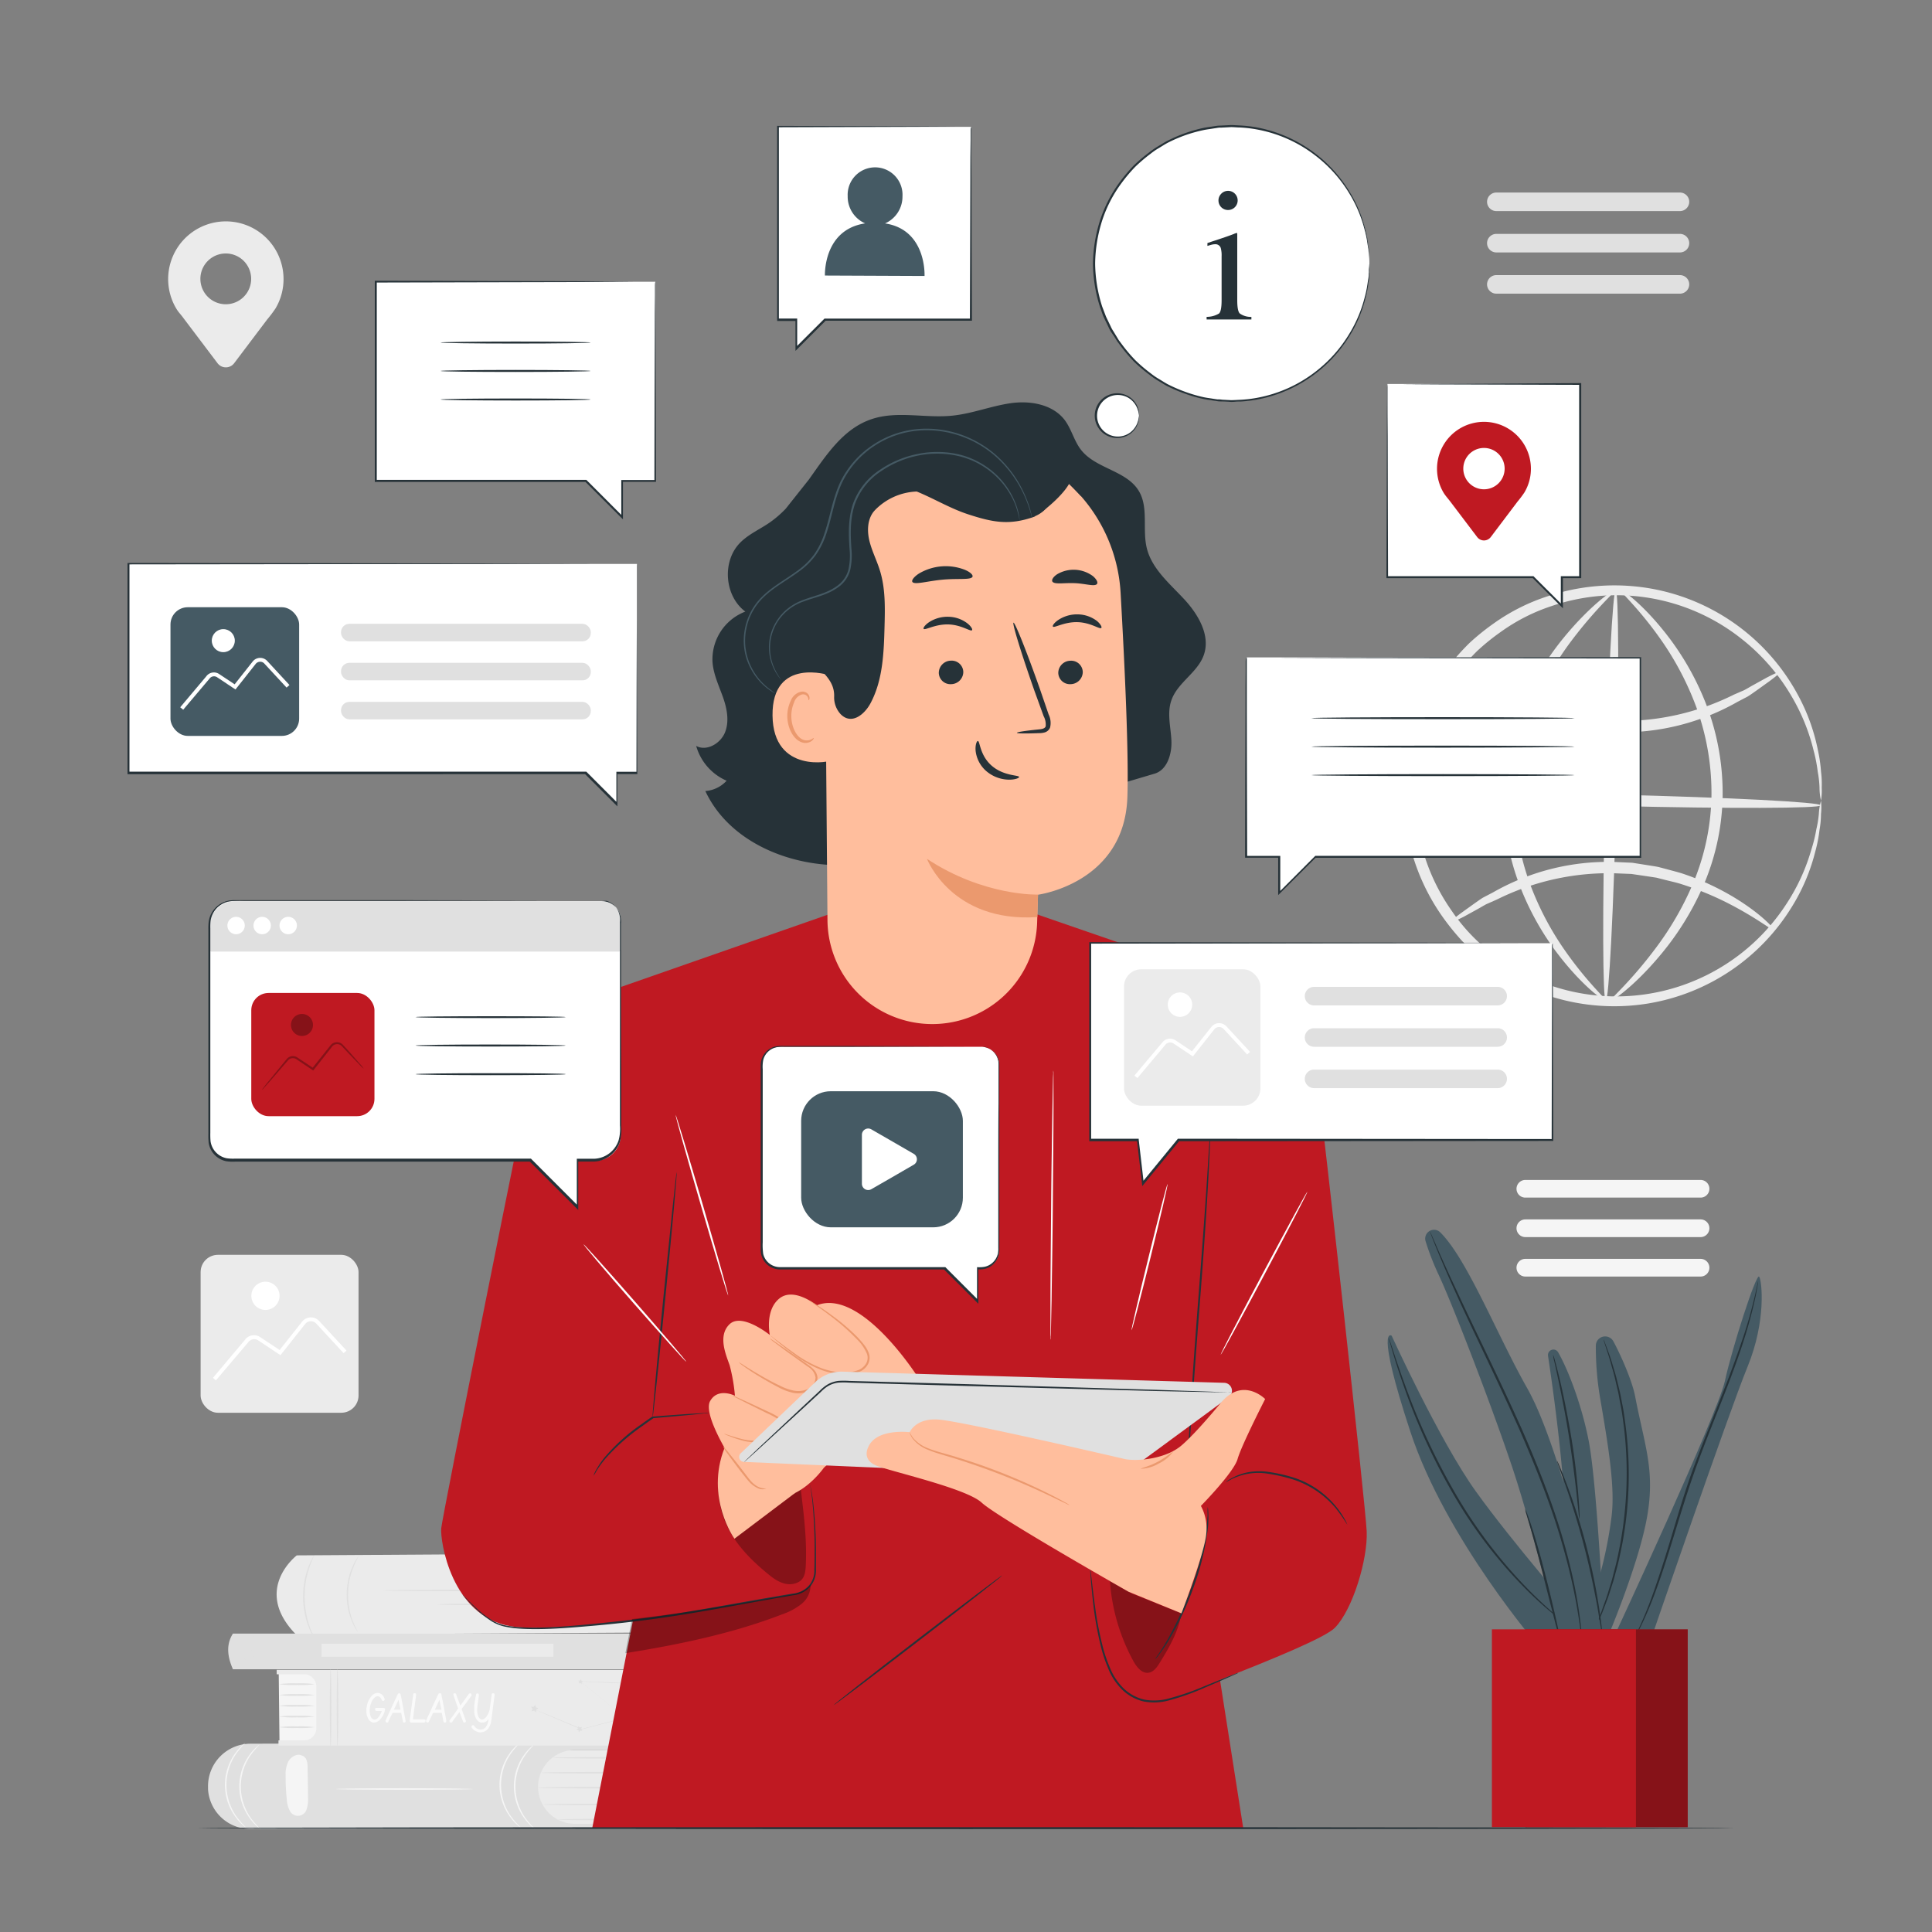 <svg xmlns="http://www.w3.org/2000/svg" viewBox="0 0 500 500"><rect x="0" y="0" width="500" height="500" fill="#808080" stroke="none"/><g id="freepik--background-complete--inject-10"><rect x="51.92" y="324.75" width="40.87" height="40.87" rx="4.47" style="fill:#ebebeb"></rect><path d="M55.87,357.24l-.76-.65,8.26-9.81a2.88,2.88,0,0,1,4-.71l5,3.31,5.8-7.33a2.94,2.94,0,0,1,2.18-1.11,2.89,2.89,0,0,1,2.25.94l7.07,7.64-.74.68-7.07-7.64a1.87,1.87,0,0,0-1.48-.62,1.93,1.93,0,0,0-1.42.73l-6.38,8.05-5.72-3.81a1.9,1.9,0,0,0-2.62.48Z" style="fill:#fff"></path><path d="M72.35,335.36a3.65,3.65,0,1,1-3.65-3.65A3.64,3.64,0,0,1,72.35,335.36Z" style="fill:#fff"></path><path d="M471.27,207.18a15,15,0,0,1-.38-3.38,27.3,27.3,0,0,0-.46-4.07,39.29,39.29,0,0,0-1.06-5.46,51.55,51.55,0,0,0-5.67-14,52.83,52.83,0,0,0-13.07-15,52,52,0,0,0-49.06-8.43,48.42,48.42,0,0,0-13.27,6.77,57.08,57.08,0,0,0-6,4.86,58.62,58.62,0,0,0-5.21,5.89,51.62,51.62,0,0,0-1.49,61.21,47.56,47.56,0,0,0,10.66,11.29,49,49,0,0,0,12.93,7.41,52.48,52.48,0,0,0,63.2-20.44A51.2,51.2,0,0,0,468.74,220a39,39,0,0,0,1.33-5.4,27.46,27.46,0,0,0,.65-4,15,15,0,0,1,.55-3.36,15.15,15.15,0,0,1,0,3.42,23.25,23.25,0,0,1-.38,4.12,36.64,36.64,0,0,1-1.09,5.57,50.05,50.05,0,0,1-6.06,14.32,54,54,0,0,1-37,25,54.43,54.43,0,0,1-28.58-2.91A51,51,0,0,1,384.56,249a59.41,59.41,0,0,1-6.09-5.4,61.77,61.77,0,0,1-5.22-6.45,54.24,54.24,0,0,1,1.58-64.6,61.68,61.68,0,0,1,5.52-6.19,61,61,0,0,1,6.34-5.1,51.13,51.13,0,0,1,14-7,54.48,54.48,0,0,1,28.69-1.52,53.9,53.9,0,0,1,35.72,26.75,50.32,50.32,0,0,1,5.36,14.6,38,38,0,0,1,.82,5.61,25,25,0,0,1,.18,4.15A14.79,14.79,0,0,1,471.27,207.18Z" style="fill:#ebebeb"></path><path d="M460.62,173.93c.12.16-.84,1-2.69,2.37l-3.43,2.46c-.68.47-1.39,1-2.18,1.49l-2.62,1.37a60.11,60.11,0,0,1-31.29,7.88l-4.74-.21-4.55-.71c-.74-.13-1.48-.23-2.21-.37l-2.12-.57c-1.39-.39-2.78-.71-4.09-1.14a68.46,68.46,0,0,1-13.28-6.11c-7.13-4.32-10.6-8.24-10.33-8.49s4.16,2.95,11.35,6.68a79.62,79.62,0,0,0,13.07,5.35c1.27.37,2.6.65,3.94,1l2,.5,2.12.32,4.34.64,4.52.18a64.76,64.76,0,0,0,30.3-6.8l2.65-1.15c.81-.42,1.54-.88,2.25-1.27l3.63-2C459.32,174.28,460.5,173.76,460.62,173.93Z" style="fill:#ebebeb"></path><path d="M375.46,238.65c-.11-.17.85-1,2.7-2.38l3.43-2.46c.68-.47,1.39-1,2.18-1.49l2.62-1.37a60.08,60.08,0,0,1,31.29-7.88l4.74.21L427,224c.75.13,1.49.23,2.21.38l2.13.56c1.39.39,2.77.72,4.09,1.14a68.13,68.13,0,0,1,13.28,6.12c7.13,4.31,10.6,8.23,10.33,8.48s-4.16-2.95-11.35-6.68a79.62,79.62,0,0,0-13.07-5.35c-1.27-.37-2.6-.65-3.95-1l-2-.51-2.11-.32-4.35-.64-4.51-.18a64.93,64.93,0,0,0-30.31,6.8L384.66,234c-.8.43-1.54.88-2.24,1.27l-3.64,2C376.76,238.29,375.58,238.81,375.46,238.65Z" style="fill:#ebebeb"></path><path d="M471.24,208.42c0,.81-23.86.88-53.25.17s-53.2-2-53.18-2.76,23.85-.88,53.25-.17S471.26,207.61,471.24,208.42Z" style="fill:#ebebeb"></path><path d="M415.57,259.06c-.81,0-.89-23.86-.17-53.23s2-53.19,2.75-53.17.89,23.85.17,53.24S416.38,259.08,415.57,259.06Z" style="fill:#ebebeb"></path><path d="M415.57,259c-.2.31-6.06-3.67-12.83-12.67A71.41,71.41,0,0,1,393.23,229a64,64,0,0,1-4.12-23.85,60.94,60.94,0,0,1,5.37-23.61,73.84,73.84,0,0,1,10.4-16.74c7.16-8.66,13.08-12.5,13.27-12.2s-5.06,4.69-11.64,13.47A79.82,79.82,0,0,0,397,182.65,61.48,61.48,0,0,0,392,205.24a64.88,64.88,0,0,0,3.73,22.87,76.41,76.41,0,0,0,8.67,17C410.59,254.19,415.87,258.66,415.57,259Z" style="fill:#ebebeb"></path><path d="M419.35,152.67c.2-.31,6.06,3.67,12.83,12.67a71.64,71.64,0,0,1,9.51,17.28,64.15,64.15,0,0,1,4.12,23.84,61.07,61.07,0,0,1-5.37,23.61A73.84,73.84,0,0,1,430,246.81c-7.17,8.67-13.08,12.51-13.28,12.2s5.07-4.69,11.65-13.47A79.56,79.56,0,0,0,438,229a61.08,61.08,0,0,0,4.92-22.59,64.88,64.88,0,0,0-3.72-22.87,76.83,76.83,0,0,0-8.67-17C424.33,157.47,419.05,153,419.35,152.67Z" style="fill:#ebebeb"></path><path d="M434.77,54.63H387.25a2.41,2.41,0,0,1-2.4-2.4h0a2.4,2.4,0,0,1,2.4-2.4h47.52a2.4,2.4,0,0,1,2.4,2.4h0A2.41,2.41,0,0,1,434.77,54.63Z" style="fill:#e0e0e0"></path><path d="M434.77,65.33H387.25a2.4,2.4,0,0,1-2.4-2.4h0a2.41,2.41,0,0,1,2.4-2.4h47.52a2.41,2.41,0,0,1,2.4,2.4h0A2.4,2.4,0,0,1,434.77,65.33Z" style="fill:#e0e0e0"></path><path d="M434.77,76H387.25a2.41,2.41,0,0,1-2.4-2.4h0a2.4,2.4,0,0,1,2.4-2.4h47.52a2.4,2.4,0,0,1,2.4,2.4h0A2.41,2.41,0,0,1,434.77,76Z" style="fill:#e0e0e0"></path><path d="M440.1,309.94H394.76a2.29,2.29,0,0,1-2.29-2.28h0a2.29,2.29,0,0,1,2.29-2.29H440.1a2.28,2.28,0,0,1,2.29,2.29h0A2.28,2.28,0,0,1,440.1,309.94Z" style="fill:#f5f5f5"></path><path d="M440.1,320.16H394.76a2.3,2.3,0,0,1-2.29-2.29h0a2.29,2.29,0,0,1,2.29-2.29H440.1a2.28,2.28,0,0,1,2.29,2.29h0A2.29,2.29,0,0,1,440.1,320.16Z" style="fill:#f5f5f5"></path><path d="M440.1,330.37H394.76a2.29,2.29,0,0,1-2.29-2.29h0a2.3,2.3,0,0,1,2.29-2.29H440.1a2.29,2.29,0,0,1,2.29,2.29h0A2.28,2.28,0,0,1,440.1,330.37Z" style="fill:#f5f5f5"></path><path d="M73.38,72.24a14.93,14.93,0,1,0-27.8,7.55h0l0,0c.57,1,1.29,1.66,2,2.67L56.3,94a2.69,2.69,0,0,0,4.3,0L69.13,82.7a33.35,33.35,0,0,0,2.17-2.87l0,0h0A14.88,14.88,0,0,0,73.38,72.24Zm-14.93,6.5A6.57,6.57,0,1,1,65,72.17,6.57,6.57,0,0,1,58.45,78.74Z" style="fill:#ebebeb"></path><path d="M76.81,402.53s-11.42,8.7-.47,20.2a1,1,0,0,0,.72.3l99.81-.58s8.52-9.56,1.45-20.57Z" style="fill:#ebebeb"></path><path d="M154.81,411.61c0,.11-12.43.2-27.76.2s-27.76-.09-27.76-.2,12.43-.2,27.76-.2S154.81,411.5,154.81,411.61Z" style="fill:#e0e0e0"></path><path d="M139.28,415.22c0,.11-5.84.2-13,.2s-13-.09-13-.2,5.85-.2,13-.2S139.28,415.11,139.28,415.22Z" style="fill:#e0e0e0"></path><path d="M165,422.13c-.06,0,.22-1.14.53-3a43.18,43.18,0,0,0,.58-7.28,42.35,42.35,0,0,0-.72-7.28c-.34-1.84-.65-3-.58-3a3,3,0,0,1,.29.77c.17.5.36,1.24.57,2.16a35.41,35.41,0,0,1,.84,7.32,34.8,34.8,0,0,1-.7,7.34c-.19.92-.37,1.66-.53,2.17A2.83,2.83,0,0,1,165,422.13Z" style="fill:#e0e0e0"></path><path d="M172.46,401.75a3.61,3.61,0,0,1,.45.73,9.25,9.25,0,0,1,.44.89c.16.36.35.76.51,1.22a21.53,21.53,0,0,1,.95,3.31,24.64,24.64,0,0,1,.43,4.2,24,24,0,0,1-.36,4.21,21.86,21.86,0,0,1-.9,3.33c-.15.46-.34.87-.49,1.23a9.78,9.78,0,0,1-.43.9,3.67,3.67,0,0,1-.43.73c-.07,0,.49-1.11,1.08-2.95a24.26,24.26,0,0,0,.8-3.3,26.72,26.72,0,0,0,.33-4.14,26.19,26.19,0,0,0-.4-4.14,23.44,23.44,0,0,0-.85-3.28C173,402.85,172.39,401.79,172.46,401.75Z" style="fill:#e0e0e0"></path><path d="M92.56,422.27a3.53,3.53,0,0,1-.46-.67,6.63,6.63,0,0,1-.47-.83c-.16-.34-.37-.71-.53-1.15a18.14,18.14,0,0,1-1-3.15,20.18,20.18,0,0,1-.38-4,20.46,20.46,0,0,1,.49-4,17.15,17.15,0,0,1,1.06-3.12,11.06,11.06,0,0,1,.56-1.14,6.59,6.59,0,0,1,.49-.81,3.7,3.7,0,0,1,.48-.66c.07,0-.57,1-1.27,2.72a20.74,20.74,0,0,0-1,3.09,22.45,22.45,0,0,0-.45,3.93,21.19,21.19,0,0,0,.35,3.95,19.74,19.74,0,0,0,.87,3.11C92,421.24,92.63,422.23,92.56,422.27Z" style="fill:#e0e0e0"></path><path d="M81.79,424.7a3.5,3.5,0,0,1-.52-.76,9.15,9.15,0,0,1-.52-.93c-.18-.38-.41-.8-.6-1.29A20.53,20.53,0,0,1,79,418.2a23.84,23.84,0,0,1-.57-4.51,25.56,25.56,0,0,1,.36-4.52,21.7,21.7,0,0,1,1-3.57c.17-.5.38-.93.55-1.32a7.55,7.55,0,0,1,.48-.95,3.76,3.76,0,0,1,.47-.78c.08,0-.56,1.17-1.23,3.14a24,24,0,0,0-.89,3.54,26,26,0,0,0-.32,4.45,25,25,0,0,0,.52,4.44,24.17,24.17,0,0,0,1,3.49C81.17,423.55,81.86,424.66,81.79,424.7Z" style="fill:#e0e0e0"></path><path d="M173.21,452.85V472h-37v-19.1Z" style="fill:#ebebeb"></path><path d="M53.84,462.57l0,.51a10.94,10.94,0,0,0,11,10.25H174.93V472H148.8a9.56,9.56,0,0,1-9.55-9.55h0a9.55,9.55,0,0,1,9.55-9.55h26.13v-2l-110.1.37A11,11,0,0,0,53.84,462.57Z" style="fill:#e0e0e0"></path><path d="M173.21,462.65c0,.11-7.6.2-17,.2s-17-.09-17-.2,7.6-.2,17-.2S173.21,462.54,173.21,462.65Z" style="fill:#e0e0e0"></path><path d="M172.67,467c0,.11-7.19.2-16.06.2s-16.06-.09-16.06-.2,7.19-.2,16.06-.2S172.67,466.85,172.67,467Z" style="fill:#e0e0e0"></path><path d="M173.21,470.89c0,.11-6.47.2-14.44.2s-14.44-.09-14.44-.2,6.46-.2,14.44-.2S173.21,470.78,173.21,470.89Z" style="fill:#e0e0e0"></path><path d="M173.21,458.79c0,.11-7.45.2-16.63.2s-16.62-.09-16.62-.2,7.44-.21,16.62-.21S173.21,458.67,173.21,458.79Z" style="fill:#e0e0e0"></path><path d="M172.67,454.92c0,.11-6.62.2-14.8.2s-14.79-.09-14.79-.2,6.62-.2,14.79-.2S172.67,454.81,172.67,454.92Z" style="fill:#e0e0e0"></path><path d="M67.18,451.51a24.51,24.51,0,0,0-2.34,2.78,14.14,14.14,0,0,0,.2,16.37,22.89,22.89,0,0,0,2.4,2.72,3.49,3.49,0,0,1-.8-.58,12.7,12.7,0,0,1-1.83-2,13.93,13.93,0,0,1-.2-16.7,12.46,12.46,0,0,1,1.79-2A3.84,3.84,0,0,1,67.18,451.51Z" style="fill:#f5f5f5"></path><path d="M63.46,451.1a25.58,25.58,0,0,0-2.34,2.78,14.16,14.16,0,0,0,.19,16.37A25.39,25.39,0,0,0,63.72,473a4.34,4.34,0,0,1-.8-.59,13.18,13.18,0,0,1-1.84-2,14,14,0,0,1-.19-16.7,12.46,12.46,0,0,1,1.79-2A4.16,4.16,0,0,1,63.46,451.1Z" style="fill:#f5f5f5"></path><path d="M138.25,451.51a23.3,23.3,0,0,0-2.34,2.78,14.16,14.16,0,0,0,.19,16.37,22.32,22.32,0,0,0,2.41,2.72,3.49,3.49,0,0,1-.8-.58,12.67,12.67,0,0,1-1.84-2,13.93,13.93,0,0,1-.2-16.7,12.92,12.92,0,0,1,1.8-2A3.29,3.29,0,0,1,138.25,451.51Z" style="fill:#f5f5f5"></path><path d="M134.53,451.1a25.58,25.58,0,0,0-2.34,2.78,14.16,14.16,0,0,0,.19,16.37,26.14,26.14,0,0,0,2.4,2.73,4.54,4.54,0,0,1-.79-.59,12.21,12.21,0,0,1-1.84-2,13.93,13.93,0,0,1-.2-16.7,13.5,13.5,0,0,1,1.79-2A4.38,4.38,0,0,1,134.53,451.1Z" style="fill:#f5f5f5"></path><path d="M79.71,465.26c0-2.59-.07-5.18-.11-7.77a5.63,5.63,0,0,0-.27-2,1.88,1.88,0,0,0-1.48-1.24c-1-.43-2.48.38-3.16,1.5a7.38,7.38,0,0,0-.77,3.81,57.18,57.18,0,0,0,.3,6.13,7.12,7.12,0,0,0,.72,2.81,2.35,2.35,0,0,0,4.45-.38A7.83,7.83,0,0,0,79.71,465.26Z" style="fill:#f5f5f5"></path><path d="M122.45,463c0,.11-8,.2-17.77.2s-17.77-.09-17.77-.2,8-.21,17.77-.21S122.45,462.92,122.45,463Z" style="fill:#f5f5f5"></path><polygon points="72.33 450.75 72.13 432.64 81.98 432.64 82.32 450.75 72.33 450.75" style="fill:#f5f5f5"></polygon><path d="M81.4,435.86a24.72,24.72,0,0,1-4.58.21,24.72,24.72,0,0,1-4.58-.21,26.44,26.44,0,0,1,4.58-.2A26.44,26.44,0,0,1,81.4,435.86Z" style="fill:#e0e0e0"></path><path d="M81.4,438.66a26.44,26.44,0,0,1-4.58.2,26.44,26.44,0,0,1-4.58-.2,26.44,26.44,0,0,1,4.58-.2A26.44,26.44,0,0,1,81.4,438.66Z" style="fill:#e0e0e0"></path><path d="M81.4,441.45a26.44,26.44,0,0,1-4.58.2,26.44,26.44,0,0,1-4.58-.2,26.44,26.44,0,0,1,4.58-.2A26.44,26.44,0,0,1,81.4,441.45Z" style="fill:#e0e0e0"></path><path d="M81.4,444.25a26.44,26.44,0,0,1-4.58.2,26.44,26.44,0,0,1-4.58-.2,26.44,26.44,0,0,1,4.58-.2A26.44,26.44,0,0,1,81.4,444.25Z" style="fill:#e0e0e0"></path><path d="M81.4,447a26.44,26.44,0,0,1-4.58.2,26.44,26.44,0,0,1-4.58-.2,26.44,26.44,0,0,1,4.58-.2A26.44,26.44,0,0,1,81.4,447Z" style="fill:#e0e0e0"></path><path d="M71.61,432.16H180.83c1.35,6,1.16,12.6,0,19.57H72.07V450.4h6.65a3.14,3.14,0,0,0,3.14-3.14V436.43a3.14,3.14,0,0,0-3.14-3.13H71.61Z" style="fill:#ebebeb"></path><path d="M97.43,442h1.82a.46.46,0,0,1,.2.05.36.36,0,0,1,.19.34.41.41,0,0,1,0,.12l-.12.46A5.19,5.19,0,0,1,98.36,445a2.17,2.17,0,0,1-1.55.8h-.22a1.8,1.8,0,0,1-1.24-.9,4.11,4.11,0,0,1-.54-2.19,6.11,6.11,0,0,1,.21-1.57A5.22,5.22,0,0,1,96.11,439a2.2,2.2,0,0,1,1.64-.87,1.52,1.52,0,0,1,.69.16,2.22,2.22,0,0,1,1.06,1.33.4.4,0,0,1,0,.37.38.38,0,0,1-.34.2l-.12,0a.37.37,0,0,1-.25-.25l0,0a1.74,1.74,0,0,0-.22-.43,1,1,0,0,0-.87-.52,1,1,0,0,0-.6.22,3.14,3.14,0,0,0-1,1.43,5.31,5.31,0,0,0-.43,2.05,3.69,3.69,0,0,0,.31,1.62,1.07,1.07,0,0,0,1,.71,1.32,1.32,0,0,0,.89-.53,4.86,4.86,0,0,0,.93-1.69c-.84,0-1.27,0-1.31,0-.28,0-.43-.19-.43-.44a.28.28,0,0,1,0-.13A.41.41,0,0,1,97.43,442Z" style="fill:#fafafa"></path><path d="M103.63,438.4s0,.08.05.13c.08.27.5,2.53,1.28,6.77a.2.2,0,0,1,0,.1.35.35,0,0,1,0,.2.38.38,0,0,1-.33.2h-.06a.35.35,0,0,1-.3-.27l-.44-2.25h-2.24l-1.08,2.26,0,.07a.45.45,0,0,1-.34.19.37.37,0,0,1-.21-.06.38.38,0,0,1-.18-.33.25.25,0,0,1,0-.12l.34-.74c1.57-3.43,2.5-5.45,2.81-6.07a.42.42,0,0,1,.38-.27A.41.41,0,0,1,103.63,438.4Zm-.49,1.52-1.21,2.55h1.71Z" style="fill:#fafafa"></path><path d="M109.72,445.8h-3.29a.37.37,0,0,1-.21-.06.59.59,0,0,1-.19-.41h0c0-.13.31-2.38.91-6.74a.59.59,0,0,1,0-.14.36.36,0,0,1,.35-.24.41.41,0,0,1,.19,0,.37.37,0,0,1,.2.35c0,.3-.1.91-.22,1.85-.38,2.87-.57,4.39-.59,4.55h2.8a.78.78,0,0,1,.21,0,.38.38,0,0,1,.25.37.69.69,0,0,1,0,.13A.46.46,0,0,1,109.72,445.8Z" style="fill:#fafafa"></path><path d="M114.22,438.4s0,.08,0,.13q.12.41,1.29,6.77a.44.44,0,0,1,0,.1.42.42,0,0,1-.38.4h-.07a.38.38,0,0,1-.3-.27l-.43-2.25h-2.25l-1.08,2.26a.21.21,0,0,1,0,.07.43.43,0,0,1-.34.19.39.39,0,0,1-.21-.06.38.38,0,0,1-.18-.33.5.5,0,0,1,0-.12l.34-.74q2.35-5.15,2.81-6.07a.42.42,0,0,1,.38-.27A.41.41,0,0,1,114.22,438.4Zm-.49,1.52-1.21,2.55h1.71Z" style="fill:#fafafa"></path><path d="M119.47,442.29c.25.71.45,1.26.59,1.65.34.93.51,1.43.51,1.48a.36.36,0,0,1-.06.2.38.38,0,0,1-.33.18.35.35,0,0,1-.33-.26,1.07,1.07,0,0,0-.06-.17c-.18-.41-.47-1.18-.88-2.32l-1.86,2.54a.43.43,0,0,1-.35.21.46.46,0,0,1-.2-.05.37.37,0,0,1-.19-.33.19.19,0,0,1,0-.08.89.89,0,0,1,.19-.32q.94-1.22,2.07-2.88c-.08-.22-.15-.43-.23-.63q-1-2.81-1-2.91a.49.49,0,0,1,0-.2.35.35,0,0,1,.32-.19.39.39,0,0,1,.37.21l1.1,3,2.19-3a.48.48,0,0,1,.35-.19.35.35,0,0,1,.18.05.36.36,0,0,1,.19.35.45.45,0,0,1,0,.18Z" style="fill:#fafafa"></path><path d="M127.61,438.23a.41.41,0,0,1,.19,0,.38.38,0,0,1,.21.33q-.81,6.39-.9,6.9a4.07,4.07,0,0,1-.7,1.8,2.56,2.56,0,0,1-2.19,1.07,2.5,2.5,0,0,1-1-.28,2.32,2.32,0,0,1-1.16-1,.38.38,0,0,1-.05-.19.35.35,0,0,1,.06-.19.38.38,0,0,1,.34-.2.41.41,0,0,1,.3.16,2.08,2.08,0,0,0,1.68,1,1.66,1.66,0,0,0,1.31-.66,3.58,3.58,0,0,0,.72-2.07,1.82,1.82,0,0,1-.48.52,2,2,0,0,1-1.18.38h-.22a1.76,1.76,0,0,1-1.25-.9,4,4,0,0,1-.55-2.19c0-.4,0-.81,0-1.24.07-.67.21-1.61.45-2.84l0-.11a.37.37,0,0,1,.36-.27.35.35,0,0,1,.19.06.33.33,0,0,1,.19.31,14.51,14.51,0,0,1-.18,1.5,21.3,21.3,0,0,0-.26,2.3,4.49,4.49,0,0,0,.3,1.78c.22.54.55.8,1,.8h.13a1.84,1.84,0,0,0,1-.79,4.88,4.88,0,0,0,.81-1.81l.5-3.76a.43.43,0,0,1,0-.16A.35.35,0,0,1,127.61,438.23Z" style="fill:#fafafa"></path><path d="M176.73,452c-.11,0-.2-4.5-.2-10s.09-10,.2-10,.2,4.49.2,10S176.84,452,176.73,452Z" style="fill:#f5f5f5"></path><path d="M87.35,452c-.11,0-.2-4.5-.2-10s.09-10,.2-10,.2,4.49.2,10S87.46,452,87.35,452Z" style="fill:#e0e0e0"></path><path d="M178.64,452c-.11,0-.2-4.5-.2-10s.09-10,.2-10,.21,4.49.21,10S178.76,452,178.64,452Z" style="fill:#f5f5f5"></path><path d="M85.56,452c-.11,0-.2-4.5-.2-10s.09-10,.2-10,.2,4.49.2,10S85.67,452,85.56,452Z" style="fill:#e0e0e0"></path><path d="M150.24,435.22v0l11.54,9.32.1.08-.12,0-1.54.41-9.75,2.55h0l-8.83-3.75-2.5-1.07-.66-.28-.17-.08,0,0,.06,0,.17.07.67.27,2.51,1,8.85,3.7h0l9.75-2.57,1.53-.41,0,.12-11.52-9.34,0,0v0" style="fill:#e0e0e0"></path><polygon points="160.73 443.05 161.36 443.64 162.2 443.45 161.83 444.24 162.27 444.98 161.41 444.87 160.83 445.52 160.67 444.67 159.88 444.32 160.64 443.9 160.73 443.05" style="fill:#e0e0e0"></polygon><polygon points="149.65 446.72 150.08 447.07 150.62 446.92 150.41 447.44 150.72 447.91 150.17 447.87 149.82 448.31 149.68 447.77 149.16 447.57 149.63 447.27 149.65 446.72" style="fill:#e0e0e0"></polygon><polygon points="137.42 441.7 138.11 441.74 138.53 441.2 138.7 441.87 139.35 442.1 138.77 442.47 138.74 443.15 138.21 442.72 137.55 442.91 137.81 442.27 137.42 441.7" style="fill:#e0e0e0"></polygon><polygon points="165.9 435.36 166.59 435.41 167.01 434.87 167.18 435.53 167.83 435.77 167.25 436.13 167.22 436.82 166.69 436.38 166.03 436.57 166.28 435.93 165.9 435.36" style="fill:#e0e0e0"></polygon><polygon points="149.68 434.91 150.12 434.94 150.39 434.6 150.5 435.02 150.91 435.17 150.54 435.41 150.53 435.84 150.19 435.56 149.77 435.68 149.93 435.28 149.68 434.91" style="fill:#e0e0e0"></polygon><path d="M166.86,435.84c0,.05-3.73-.08-8.34-.27s-8.33-.4-8.33-.44,3.74.08,8.34.28S166.87,435.8,166.86,435.84Z" style="fill:#e0e0e0"></path><path d="M171.06,432H60.28c-1.45-3.29-1.8-6.42,0-9.22H171.06A10.7,10.7,0,0,1,171.06,432Z" style="fill:#e0e0e0"></path><rect x="83.22" y="425.41" width="60.01" height="3.36" style="fill:#ebebeb"></rect><path d="M64.54,432a3.15,3.15,0,0,1-.88-1.11,8.17,8.17,0,0,1-.59-6.67,3.16,3.16,0,0,1,.67-1.25,11,11,0,0,1-.39,1.33,9.46,9.46,0,0,0-.3,3.28,9.82,9.82,0,0,0,.86,3.18A11.71,11.71,0,0,1,64.54,432Z" style="fill:#e0e0e0"></path><path d="M66.93,432a3.2,3.2,0,0,1-.87-1.11,8,8,0,0,1-1-3.27,8.12,8.12,0,0,1,.42-3.4,3.16,3.16,0,0,1,.67-1.25,10.19,10.19,0,0,1-.4,1.33,9.74,9.74,0,0,0-.29,3.28,9.57,9.57,0,0,0,.86,3.18A8.73,8.73,0,0,1,66.93,432Z" style="fill:#e0e0e0"></path><path d="M166.58,431.83a19.63,19.63,0,0,0,.78-4.51,19,19,0,0,0-.73-4.52,9.4,9.4,0,0,1,0,9Z" style="fill:#f5f5f5"></path><path d="M164.52,431.81c-.13,0,.34-2,.33-4.42s-.47-4.38-.35-4.41a10.46,10.46,0,0,1,.75,4.41A10.92,10.92,0,0,1,164.52,431.81Z" style="fill:#f5f5f5"></path></g><g id="freepik--Plant--inject-10"><path d="M398.42,426.34s-24.28-28-33.45-55.91-4.81-24.75-4.81-24.75,12.37,27.16,21.77,40.27,26.12,32.37,26.12,32.37Z" style="fill:#455a64"></path><path d="M403.26,350a1.41,1.41,0,0,0-2.63.9c1.48,9.82,4.68,32.86,4.56,47.81-.17,19.41,0,26.91,0,26.91H415.3s-1.79-40.13-4.08-52.37C409.62,364.71,406.22,355.19,403.26,350Z" style="fill:#455a64"></path><path d="M408.78,422.4a107.17,107.17,0,0,0,8.32-30.18c.83-7.15-.66-16.81-2.87-29.69A79.43,79.43,0,0,1,413,348.24a2.41,2.41,0,0,1,4.52-1.13c1.22,2.17,4.76,9.61,5.65,14.27,2.45,12.73,5.22,19.09,3.1,31.17s-10,30.67-10,30.67Z" style="fill:#455a64"></path><path d="M417.88,423.22s26.67-57.31,28.52-65.81,8.13-28.1,8.87-27,1.85,11.46-3,23.29S427,425,427,425h-9.11" style="fill:#455a64"></path><path d="M405.86,420.65a4.44,4.44,0,0,1-.75-.51c-.48-.36-1.19-.86-2.07-1.58a94.14,94.14,0,0,1-7.16-6.32,119.8,119.8,0,0,1-19.35-24.84,162.15,162.15,0,0,1-13.21-28.6c-1.34-3.81-2.32-6.92-2.95-9.09-.33-1.08-.55-1.93-.71-2.5a6.26,6.26,0,0,1-.21-.88,5,5,0,0,1,.32.85l.81,2.47c.7,2.14,1.73,5.23,3.12,9A172.71,172.71,0,0,0,377,387.11,125.12,125.12,0,0,0,396.16,412c2.85,2.84,5.29,5,7,6.44.85.74,1.55,1.27,2,1.66A7.77,7.77,0,0,1,405.86,420.65Z" style="fill:#263238"></path><path d="M408.77,393.16a10.1,10.1,0,0,1-.24-1.68c-.12-1.19-.29-2.73-.49-4.6-.42-3.87-1.08-9.22-2-15.09s-2-11.16-2.81-15c-.4-1.83-.72-3.35-1-4.51a9.85,9.85,0,0,1-.29-1.67,11.61,11.61,0,0,1,.51,1.61c.3,1.06.69,2.59,1.15,4.49.92,3.79,2,9.08,3,15s1.54,11.25,1.86,15.15c.16,1.94.27,3.52.31,4.61A9.62,9.62,0,0,1,408.77,393.16Z" style="fill:#263238"></path><path d="M415,346.66a3.3,3.3,0,0,1,.31.73c.21.54.47,1.24.8,2.13s.76,2.06,1.15,3.41.91,2.86,1.29,4.59c.22.86.44,1.76.66,2.69s.39,1.93.59,3c.44,2,.71,4.24,1,6.56A97.46,97.46,0,0,1,419.76,400c-.48,2.29-.91,4.47-1.49,6.47-.28,1-.51,2-.8,2.9s-.58,1.8-.85,2.64c-.51,1.69-1.13,3.17-1.62,4.48s-1,2.43-1.39,3.32-.71,1.55-.95,2.07a3.76,3.76,0,0,1-.36.7,4.15,4.15,0,0,1,.26-.75c.21-.53.5-1.23.85-2.1s.84-2,1.29-3.35,1.06-2.8,1.54-4.49l.81-2.64c.28-.92.5-1.9.76-2.9.56-2,1-4.17,1.44-6.45a101.07,101.07,0,0,0,1.08-30.13c-.31-2.31-.56-4.5-1-6.53-.2-1-.34-2-.55-2.95l-.63-2.69c-.36-1.72-.84-3.24-1.21-4.59s-.73-2.5-1.05-3.43l-.69-2.16A3.63,3.63,0,0,1,415,346.66Z" style="fill:#263238"></path><path d="M455,331.57a1,1,0,0,1,0,.26q0,.3-.12.75c-.11.65-.26,1.62-.52,2.85-.52,2.46-1.38,6-2.71,10.31s-3.15,9.36-5.31,14.9-4.65,11.6-7,18-4.26,12.7-6,18.38-3.36,10.81-4.94,15a95,95,0,0,1-4.21,9.8c-.54,1.13-1,2-1.35,2.56l-.37.66q-.13.22-.15.21a.86.86,0,0,1,.09-.24l.33-.68c.28-.6.74-1.46,1.25-2.61,1.08-2.27,2.52-5.61,4-9.84s3.12-9.34,4.81-15,3.56-12,6-18.43,4.89-12.49,7.06-18,4-10.55,5.42-14.83,2.29-7.79,2.87-10.24c.29-1.22.48-2.18.63-2.83.07-.29.13-.53.17-.73A1.68,1.68,0,0,1,455,331.57Z" style="fill:#263238"></path><path d="M372.73,318.92a2.29,2.29,0,0,0-3.78,2.34,67.53,67.53,0,0,0,3.35,8.61c3.67,7.79,14.44,35.75,19.48,51.1s12.14,44,12.14,44l10.77-1.74s-9.85-47.06-19.47-64C387.48,345.58,379.75,325.89,372.73,318.92Z" style="fill:#455a64"></path><path d="M394.73,390.57a7.6,7.6,0,0,1,.55,1.29c.32.85.75,2.08,1.24,3.62,1,3.07,2.21,7.36,3.43,12.12s2.23,9.1,2.94,12.25c.32,1.48.59,2.73.81,3.73a6.27,6.27,0,0,1,.22,1.38,6.54,6.54,0,0,1-.44-1.33l-1-3.69c-.82-3.24-1.91-7.49-3.1-12.2s-2.37-9.05-3.26-12.15c-.43-1.46-.79-2.68-1.07-3.66A6,6,0,0,1,394.73,390.57Z" style="fill:#263238"></path><path d="M409.33,424.09a1.19,1.19,0,0,1-.06-.29l-.12-.85c-.12-.74-.22-1.84-.44-3.25-.4-2.83-1.1-6.91-2.26-11.88a171.8,171.8,0,0,0-5-17.2c-2.21-6.37-5-13.26-8.11-20.4C387,356,380.64,343.34,376.48,334c-2.1-4.66-3.73-8.47-4.8-11.12-.55-1.32-.94-2.36-1.21-3.06l-.3-.8a1.37,1.37,0,0,1-.08-.28s.05.08.13.25l.36.79c.31.73.75,1.73,1.3,3,1.14,2.63,2.82,6.4,5,11,4.24,9.29,10.62,21.9,17,36.16,3.14,7.15,5.9,14.06,8.09,20.46a161.44,161.44,0,0,1,4.93,17.28,120.86,120.86,0,0,1,2.09,11.94c.19,1.41.26,2.52.33,3.27,0,.35.05.63.07.86A1.07,1.07,0,0,1,409.33,424.09Z" style="fill:#263238"></path><path d="M414.69,423.22a11.33,11.33,0,0,1-.37-1.81c-.21-1.27-.49-2.93-.83-5-.75-4.17-1.88-9.92-3.51-16.17s-3.42-11.82-4.82-15.82l-1.69-4.73a13.3,13.3,0,0,1-.57-1.75,10.86,10.86,0,0,1,.78,1.67c.46,1.09,1.11,2.68,1.86,4.67a158.82,158.82,0,0,1,5,15.82,164.79,164.79,0,0,1,3.34,16.24c.31,2.1.55,3.81.66,5A11.79,11.79,0,0,1,414.69,423.22Z" style="fill:#263238"></path><rect x="394.76" y="421.67" width="42.02" height="51.19" style="fill:#BF1922"></rect><g style="opacity:0.3"><rect x="394.76" y="421.67" width="42.02" height="51.19"></rect></g><rect x="386.1" y="421.67" width="37.28" height="51.19" style="fill:#BF1922"></rect></g><g id="freepik--Character--inject-10"><path d="M156.47,256.91l0,0S156.48,256.87,156.47,256.91Z" style="fill:#BF1922"></path><path d="M353.7,396.33c-.33-7.19-11.11-103.84-12.74-116.25-2.6-19.82-18.54-24.79-18.54-24.79h0l-54.19-18.7H214.61l-58.11,20.3,0,1c0-.54,0-.87,0-1-.58.32-14.88,4.39-18.31,18.48-1.87,7.7-23.7,116.93-24,120.14s2.57,22.79,18,25.36c5.77,1,18.26.07,31.61-1.41L153.29,473H321.73l-6-38.27c13.39-5.22,27.41-11,29.75-13.48C350.1,416.53,354,403.51,353.7,396.33ZM163.15,368.8Z" style="fill:#BF1922"></path><g style="opacity:0.3"><path d="M207.19,385a30.56,30.56,0,0,0-2.48-10c-1.52-3.09-4.15-5.8-7.49-6.66s-7.34.53-8.82,3.65c-6.08,17-.55,26.66,11,35.87,1.84,1.47,4.11,2.61,6.36,1.94s2.66-2.29,2.77-4.6C208.87,398.35,208,391.76,207.19,385Z"></path></g><path d="M183.45,365.6a5.37,5.37,0,0,1-1.1.18l-3,.32c-2.6.25-6.23.58-10.38.93l.12,0c-.95.66-1.93,1.35-2.92,2.07a53.17,53.17,0,0,0-9.55,8.47,27.23,27.23,0,0,0-2.27,3.13,8,8,0,0,1-.75,1.22,6.72,6.72,0,0,1,.57-1.32,22.63,22.63,0,0,1,2.16-3.26,48.2,48.2,0,0,1,9.54-8.66c1-.73,2-1.41,2.93-2.07l.06,0h.06c4.16-.32,7.8-.59,10.41-.75l3.06-.17A5.24,5.24,0,0,1,183.45,365.6Z" style="fill:#263238"></path><path d="M209.66,384.32a1.1,1.1,0,0,1,.08.3l.19.9c.15.79.36,2,.53,3.47a113.87,113.87,0,0,1,.7,12.92c0,1.36,0,2.79,0,4.28a6.37,6.37,0,0,1-1.51,4.43,6.84,6.84,0,0,1-4.47,2.24l-5.19.9c-7.1,1.25-14.89,2.75-23.12,4.08s-16.11,2.27-23.3,2.9-13.7,1.13-19.17.74a26.93,26.93,0,0,1-3.87-.54,11,11,0,0,1-3.25-1.33,25.07,25.07,0,0,1-4.35-3.48c-1.1-1.07-1.9-1.94-2.45-2.53l-.61-.67a1.69,1.69,0,0,1-.2-.25l.24.21.65.64c.56.57,1.4,1.41,2.51,2.45a25.77,25.77,0,0,0,4.36,3.38,10.67,10.67,0,0,0,3.17,1.26,27.58,27.58,0,0,0,3.83.49c5.43.35,11.92-.15,19.09-.85s15.06-1.6,23.27-2.94,16-2.81,23.11-4l5.2-.89a6.35,6.35,0,0,0,4.23-2.07,5.88,5.88,0,0,0,1.42-4.15c.05-1.48.07-2.91.07-4.27a124,124,0,0,0-.53-12.89c-.14-1.52-.32-2.69-.43-3.49-.06-.37-.1-.67-.14-.9A1.2,1.2,0,0,1,209.66,384.32Z" style="fill:#263238"></path><path d="M175.13,303.3c.15,0-1.13,14.24-2.86,31.76s-3.23,31.73-3.38,31.71S170,352.54,171.76,335,175,303.29,175.13,303.3Z" style="fill:#263238"></path><path d="M313.29,290.92a1.27,1.27,0,0,1,0,.25c0,.19,0,.42,0,.71,0,.66-.05,1.57-.09,2.72-.08,2.37-.24,5.79-.46,10-.45,8.46-1.25,20.14-2.25,33s-1.86,24.55-2.4,33c-.26,4.2-.48,7.6-.63,10-.07,1.15-.14,2.06-.18,2.72,0,.29,0,.52-.06.71a.92.92,0,0,1,0,.24.87.87,0,0,1,0-.24v-.71c0-.67,0-1.58.08-2.73.08-2.37.24-5.79.46-10,.45-8.46,1.26-20.13,2.25-33s1.86-24.55,2.4-33c.27-4.19.48-7.6.63-10,.08-1.15.14-2,.18-2.72,0-.28.05-.52.06-.71A.92.92,0,0,1,313.29,290.92Z" style="fill:#263238"></path><path d="M348.69,394.62a42,42,0,0,0-3.11-4.42A24.36,24.36,0,0,0,335,383a43.8,43.8,0,0,0-7-1.63,15.45,15.45,0,0,0-9.48,1.55,9.31,9.31,0,0,1-1.3.65s.09-.1.29-.24a10.34,10.34,0,0,1,.92-.59,14.76,14.76,0,0,1,3.69-1.53,16,16,0,0,1,5.94-.31,40.49,40.49,0,0,1,7.08,1.61A23.62,23.62,0,0,1,345.86,390a21.69,21.69,0,0,1,2.23,3.32A7,7,0,0,1,348.69,394.62Z" style="fill:#263238"></path><path d="M320.46,432.93a2.6,2.6,0,0,1-.58.3l-1.72.77c-1.49.66-3.65,1.62-6.35,2.75a62.34,62.34,0,0,1-9.7,3.42,14.59,14.59,0,0,1-6.12.17,11.87,11.87,0,0,1-5.72-3.2,16.2,16.2,0,0,1-3.54-5.53,36.47,36.47,0,0,1-1.89-5.79A85.8,85.8,0,0,1,283,415.7c-.35-2.91-.55-5.26-.69-6.89-.06-.77-.1-1.4-.14-1.88a3.34,3.34,0,0,1,0-.66,3.06,3.06,0,0,1,.12.65c.06.48.14,1.1.23,1.87.2,1.62.46,4,.86,6.86a88.12,88.12,0,0,0,1.9,10.05,37,37,0,0,0,1.89,5.71,15.84,15.84,0,0,0,3.43,5.35,11.45,11.45,0,0,0,5.47,3.08,14.14,14.14,0,0,0,5.91-.14,65.6,65.6,0,0,0,9.66-3.29l6.41-2.6,1.76-.68A2.74,2.74,0,0,1,320.46,432.93Z" style="fill:#263238"></path><g style="opacity:0.3"><path d="M209.77,410.15c-1.5,2.09-4.67,2.51-7.2,2.94-13.37,2.27-25.45,4.44-39,5.91l-1.72,8.84c13.68-2.19,27.76-5.08,40.67-10.09a16.25,16.25,0,0,0,4.93-2.67A6.17,6.17,0,0,0,209.77,410.15Z"></path></g><g style="opacity:0.3"><path d="M287.25,409.19a50.46,50.46,0,0,0,6.18,20.9c.83,1.43,2.09,3,3.74,2.82,1.28-.14,2.17-1.29,2.84-2.38,2.59-4.18,4.94-8.16,5.74-13L293,412.44Z"></path></g><path d="M259.41,407.69c.09.12-9.63,7.74-21.69,17s-21.92,16.73-22,16.62,9.63-7.74,21.69-17S259.32,407.58,259.41,407.69Z" style="fill:#263238"></path><path d="M312.57,390a11.92,11.92,0,0,1,.14,1.67,18.81,18.81,0,0,1,0,2c0,.76-.1,1.63-.21,2.58a67.35,67.35,0,0,1-3.62,14.56,79.64,79.64,0,0,1-6.34,13.59,41.36,41.36,0,0,1-2.54,3.78,9.34,9.34,0,0,1-1.08,1.27,9.8,9.8,0,0,1,.92-1.39c.59-.88,1.44-2.18,2.38-3.85a88.71,88.71,0,0,0,6.17-13.58,73.87,73.87,0,0,0,3.74-14.42c.13-.95.25-1.8.29-2.56s.12-1.41.1-1.94A9.62,9.62,0,0,1,312.57,390Z" style="fill:#263238"></path><path d="M237.86,356.88s-14.85-23.72-26.5-19.06c0,0-5.92-4.85-9.7-1.74s-2.43,9.41-2.43,9.41-7.18-5.82-10.39-2.81-.87,8.15,0,10.68a45.6,45.6,0,0,1,1.36,7.86s-4.37-2.23-6.41,1.36,5.73,15.63,6.9,17.28,8.64,9,13.78,7.09,8.74-7.09,8.74-7.09Z" style="fill:#ffbe9d"></path><path d="M199.22,346.4a8.82,8.82,0,0,1,1.34.84l3.56,2.44,5.22,3.68a8,8,0,0,1,1.43,1.27,3.2,3.2,0,0,1,.79,1.89A3.87,3.87,0,0,1,209.3,360a6.54,6.54,0,0,1-4.13.44,14.06,14.06,0,0,1-3.59-1.35c-2.14-1.11-4-2.2-5.57-3.16s-2.77-1.79-3.6-2.39a8.17,8.17,0,0,1-1.25-1,10.34,10.34,0,0,1,1.37.81c.86.54,2.1,1.32,3.67,2.24s3.46,2,5.6,3a13.68,13.68,0,0,0,3.47,1.27,6,6,0,0,0,3.79-.39,3.37,3.37,0,0,0,2-3,4,4,0,0,0-2-2.79L203.9,350l-3.45-2.57A9.22,9.22,0,0,1,199.22,346.4Z" style="fill:#eb996e"></path><path d="M199.42,345.68s.16.09.44.29l1.21.92c1.05.79,2.56,1.95,4.48,3.3a30.73,30.73,0,0,0,7.17,3.94,17.55,17.55,0,0,0,4.69,1,10.1,10.1,0,0,0,5-.67,4.12,4.12,0,0,0,1.79-1.69,3,3,0,0,0,.2-2.31,11.59,11.59,0,0,0-2.67-3.9,55.85,55.85,0,0,0-6.14-5.48c-1.85-1.44-3.4-2.54-4.48-3.3l-1.24-.87c-.28-.2-.43-.31-.42-.33a2.74,2.74,0,0,1,.48.24c.3.17.73.44,1.29.79,1.12.71,2.7,1.77,4.59,3.18a51.52,51.52,0,0,1,6.27,5.44c.53.58,1.07,1.18,1.57,1.84a7.32,7.32,0,0,1,1.24,2.25,3.5,3.5,0,0,1-.24,2.7,4.46,4.46,0,0,1-2,1.9,10.43,10.43,0,0,1-5.27.72,17.9,17.9,0,0,1-4.81-1.1,29.76,29.76,0,0,1-7.22-4.09c-1.91-1.39-3.39-2.6-4.4-3.45l-1.15-1C199.53,345.82,199.4,345.69,199.42,345.68Z" style="fill:#eb996e"></path><path d="M189.53,361.18l10.44,5c1.18.57,2.56,1.43,2.51,2.74a2.7,2.7,0,0,1-.76,1.61,8.48,8.48,0,0,1-6.94,2.51,25.35,25.35,0,0,1-7.35-2" style="fill:#ffbe9d"></path><path d="M187.43,371.08c0-.11,1.74.62,4.57,1.34a12.91,12.91,0,0,0,5.05.28,8.44,8.44,0,0,0,2.79-1,5.55,5.55,0,0,0,2.21-2.14,1.58,1.58,0,0,0,0-1.39,3,3,0,0,0-1-1.09,21.28,21.28,0,0,0-2.67-1.4l-4.64-2.3-3.12-1.58a6.74,6.74,0,0,1-1.11-.65,6.89,6.89,0,0,1,1.2.46l3.18,1.44,4.7,2.19a22,22,0,0,1,2.75,1.43,3.35,3.35,0,0,1,1.17,1.27,2.1,2.1,0,0,1,0,1.83,7.27,7.27,0,0,1-5.39,3.37,12.57,12.57,0,0,1-5.22-.4,26.12,26.12,0,0,1-3.31-1.15A5.88,5.88,0,0,1,187.43,371.08Z" style="fill:#eb996e"></path><path d="M205.8,386.35l-15.73,11.87s-7.63-10.63-2.56-23.51h3.79l-.86,4.22,7.16,1.5Z" style="fill:#ffbe9d"></path><path d="M187.18,374.42,193,382a12,12,0,0,0,2.24,2.43,4.08,4.08,0,0,0,3.1.87" style="fill:#ffbe9d"></path><path d="M198.3,385.25a2.77,2.77,0,0,1-2.37-.21,6.57,6.57,0,0,1-2.08-1.6c-.66-.73-1.29-1.59-2-2.46-1.36-1.77-2.56-3.39-3.41-4.57a10.35,10.35,0,0,1-1.29-2,11,11,0,0,1,1.58,1.76c.93,1.13,2.18,2.71,3.53,4.48.69.88,1.3,1.74,1.92,2.46a6.66,6.66,0,0,0,1.88,1.59A5.1,5.1,0,0,0,198.3,385.25Z" style="fill:#eb996e"></path><path d="M191.7,376.11,211,357.69a9.8,9.8,0,0,1,7-2.71l98.82,2.89a2.07,2.07,0,0,1,1.16,3.74L290.22,382a2.62,2.62,0,0,1-1.67.5l-96-4.16A1.29,1.29,0,0,1,191.7,376.11Z" style="fill:#e0e0e0"></path><path d="M318.78,360.35a1.35,1.35,0,0,1-.35,0h-1l-3.91-.06L299.13,360l-47.43-1.27L225.59,358l-5.86-.18a21.33,21.33,0,0,0-2.77,0,7.12,7.12,0,0,0-2.5.8,9.44,9.44,0,0,0-2,1.59l-1.86,1.71-3.5,3.23-10.6,9.72-2.9,2.63-.76.67-.27.22s.07-.1.23-.26l.73-.71,2.83-2.7,10.49-9.84,3.48-3.25,1.85-1.73a10,10,0,0,1,2.1-1.66,7.51,7.51,0,0,1,2.65-.86,20.72,20.72,0,0,1,2.84,0l5.86.16,26.12.72,47.42,1.42,14.37.49,3.91.16,1,.06A1.6,1.6,0,0,1,318.78,360.35Z" style="fill:#263238"></path><path d="M338.36,308.39c.13.06-4.79,9.57-11,21.23s-11.33,21.06-11.46,21,4.8-9.57,11-21.23S338.24,308.32,338.36,308.39Z" style="fill:#fff"></path><path d="M302.17,306.43c.14,0-1.83,8.53-4.41,19s-4.78,18.89-4.92,18.85,1.84-8.53,4.42-19S302,306.39,302.17,306.43Z" style="fill:#fff"></path><path d="M151,322c.11-.09,6.16,6.65,13.5,15.05s13.23,15.3,13.12,15.39-6.16-6.64-13.51-15S150.87,322.06,151,322Z" style="fill:#fff"></path><path d="M174.85,288.52c.13,0,3.29,10.4,7.05,23.32s6.7,23.41,6.56,23.45-3.3-10.39-7.06-23.31S174.71,288.57,174.85,288.52Z" style="fill:#fff"></path><path d="M272.59,277.09a3.81,3.81,0,0,1,.05.7c0,.52,0,1.19,0,2v7.47c0,6.36-.1,15-.17,24.64s-.24,18.29-.32,24.64c-.07,3.11-.12,5.65-.16,7.47,0,.84,0,1.52-.07,2a3.25,3.25,0,0,1-.06.71,3.51,3.51,0,0,1,0-.71c0-.51,0-1.19,0-2,0-1.82,0-4.36,0-7.47,0-6.36.1-15,.17-24.64s.24-18.28.33-24.64c.06-3.11.11-5.64.15-7.47,0-.84.05-1.51.07-2A3.09,3.09,0,0,1,272.59,277.09Z" style="fill:#fff"></path><path d="M306.34,154.94c-3.73-4-8.25-7.77-9.55-13.08-1.2-4.89.52-10.48-2.06-14.79-3.18-5.31-11.11-5.75-14.93-10.61-1.86-2.36-2.5-5.48-4.33-7.85-3.12-4-8.92-5-14-4.25s-9.89,2.69-15,3.21c-7,.72-14.25-1.33-20.89.9-7.32,2.45-11.63,9.14-16.24,15.63l-6,7.56a27.71,27.71,0,0,1-4.07,3.52c-2.59,1.8-5.57,3.07-7.77,5.32-4.7,4.82-4,13.76,1.39,17.78a13.22,13.22,0,0,0-8.48,13.25c.28,3.1,1.66,6,2.69,8.89s1.69,6.22.54,9.1-4.72,5-7.47,3.53a13.94,13.94,0,0,0,7.88,9,8.3,8.3,0,0,1-5.51,2.67c6.11,13.11,21.74,19.59,36.2,19.18s28.11-6.35,41.33-12.2l38.58-11.43c3.39-.89,4.67-5.1,4.51-8.6s-1.18-7.12,0-10.44c1.56-4.55,6.7-7.1,8.35-11.62C313.38,164.48,310.08,158.93,306.34,154.94Z" style="fill:#263238"></path><path d="M215.47,193.55c-3.12-8.7-6.2-17.47-7.77-26.57s-1.58-18.65,1.38-27.4c.45-1.33,4.34-10.25,5.74-10.16,1,.07-1.32,8.36-.79,9.21,5.05,8.11,6.65,18,6.17,27.54a125,125,0,0,1-4.73,27.38" style="fill:#263238"></path><path d="M249.63,114.34l-2.14,0c-23.16.8-35.42,20.92-34,44.05l.66,79.76A27.11,27.11,0,0,0,240.1,265h0a27.13,27.13,0,0,0,28.31-26.33c.12-4.19.22-7.12.23-7.12s22.32-2.93,23.12-25.15c.39-10.74-.61-32.91-1.75-53A41.43,41.43,0,0,0,249.63,114.34Z" style="fill:#ffbe9d"></path><path d="M268.64,231.52s-14,.48-28.74-9.25c0,0,6.32,16.54,28.55,15.07Z" style="fill:#eb996e"></path><path d="M280.22,173.93a3.19,3.19,0,0,1-3.14,3.13,3,3,0,0,1-3.2-2.94A3.18,3.18,0,0,1,277,171,3,3,0,0,1,280.22,173.93Z" style="fill:#263238"></path><path d="M285,162.52c-.4.4-2.76-1.43-6.18-1.51s-6,1.58-6.32,1.15c-.18-.19.24-.92,1.35-1.69A8.75,8.75,0,0,1,279,159a8.39,8.39,0,0,1,4.91,1.72C284.9,161.58,285.24,162.34,285,162.52Z" style="fill:#263238"></path><path d="M249.3,173.93a3.19,3.19,0,0,1-3.14,3.13,3,3,0,0,1-3.2-2.94,3.18,3.18,0,0,1,3.13-3.14A3,3,0,0,1,249.3,173.93Z" style="fill:#263238"></path><path d="M251.55,163.1c-.4.41-2.77-1.43-6.18-1.5s-6,1.58-6.33,1.15c-.17-.19.24-.93,1.36-1.7a8.73,8.73,0,0,1,5.07-1.43,8.33,8.33,0,0,1,4.91,1.72C251.41,162.17,251.75,162.92,251.55,163.1Z" style="fill:#263238"></path><path d="M263.18,189.65c0-.2,2.12-.52,5.57-.87.87-.07,1.7-.23,1.87-.82a4.53,4.53,0,0,0-.52-2.6l-2.43-6.7c-3.35-9.54-5.76-17.38-5.38-17.51s3.42,7.49,6.78,17c.81,2.36,1.58,4.6,2.31,6.74a5,5,0,0,1,.37,3.44,2.18,2.18,0,0,1-1.46,1.24,5.58,5.58,0,0,1-1.49.17C265.34,189.87,263.19,189.84,263.18,189.65Z" style="fill:#263238"></path><path d="M253.07,191.77c.56,0,.47,3.69,3.59,6.4s7.06,2.39,7.08,2.91c.05.23-.9.7-2.57.7a9.23,9.23,0,0,1-5.92-2.22,8.12,8.12,0,0,1-2.77-5.36C252.38,192.65,252.82,191.74,253.07,191.77Z" style="fill:#263238"></path><path d="M251.69,149.24c-.36.92-3.76.4-7.78.78s-7.28,1.41-7.8.56c-.22-.4.36-1.26,1.69-2.13a13.58,13.58,0,0,1,11.87-1C251.12,148.05,251.85,148.8,251.69,149.24Z" style="fill:#263238"></path><path d="M283.9,151.13c-.62.76-2.95-.1-5.78-.21s-5.24.4-5.77-.42c-.23-.4.16-1.17,1.23-1.88a8.38,8.38,0,0,1,9.31.51C283.87,150,284.18,150.76,283.9,151.13Z" style="fill:#263238"></path><path d="M214.93,174.84c-.37-.17-15.16-4.88-15,10.33s15.37,12,15.39,11.51S214.93,174.84,214.93,174.84Z" style="fill:#ffbe9d"></path><path d="M210.59,191c-.07-.05-.26.18-.71.39a2.62,2.62,0,0,1-2,.06c-1.61-.58-3-3.12-3.08-5.86a8.8,8.8,0,0,1,.71-3.8,3.06,3.06,0,0,1,2-2.05,1.34,1.34,0,0,1,1.56.72c.21.42.12.73.2.75s.32-.26.2-.88a1.7,1.7,0,0,0-.61-.95,2,2,0,0,0-1.47-.38,3.73,3.73,0,0,0-2.75,2.38,9,9,0,0,0-.88,4.25c.12,3.06,1.71,5.92,3.92,6.54a2.82,2.82,0,0,0,2.42-.43C210.56,191.32,210.64,191,210.59,191Z" style="fill:#eb996e"></path><path d="M279.75,128.38c2.44-1.4-5.08-9.24-11.18-11.89-9.21-4-23.21-6.31-31.6-3.77-10.1,3-18.44,8.24-23.38,17.56s-6.67,20.12-6.2,30.65c.15,3.22.54,6.57,2.3,9.26,2.18,3.32,6.29,5.37,6.19,10a6.42,6.42,0,0,0,1.66,4.62c2.84,2.91,6.19.07,7.71-2.74,3.24-6,3.49-13.13,3.67-20,.13-4.85.24-9.81-1.21-14.45-.78-2.52-2-4.89-2.66-7.46s-.62-5.48.94-7.61a10.39,10.39,0,0,1,1.22-1.27,15.87,15.87,0,0,1,15.68-3.26c8.62,2.89,23.32,7.16,27.09,4.19,5.42-4.27,6.69-7,6.69-7Z" style="fill:#263238"></path><path d="M237.73,110.64c8.31-2.94,17.82-3,25.71,1,4.19,2.09,8,5.47,9.34,10s-.48,10.05-4.78,11.89l-.3.19c-6.45,2.29-10.68,1.5-17.19-.63-5.47-1.79-10.37-5.07-15.86-6.84a31,31,0,0,0-18.09-.22C222.26,119.24,229.42,113.58,237.73,110.64Z" style="fill:#263238"></path><path d="M202.25,176a6.38,6.38,0,0,1-.75-.88,12.39,12.39,0,0,1-1.61-2.93,12.64,12.64,0,0,1,1.33-11.82,12.71,12.71,0,0,1,2.8-3,14.23,14.23,0,0,1,3.9-2.12c2.84-1.1,6.14-1.67,8.84-3.71a7.45,7.45,0,0,0,2.81-4.12,17,17,0,0,0,.29-5.36c-.25-3.69-.4-7.66.83-11.5a17.61,17.61,0,0,1,7.08-9,26.46,26.46,0,0,1,9.93-4.12,25.25,25.25,0,0,1,9.73,0,21.16,21.16,0,0,1,7.8,3.31,20.55,20.55,0,0,1,7.59,9.47,17.38,17.38,0,0,1,.91,3.21l.12.86a1.36,1.36,0,0,1,0,.3,23.28,23.28,0,0,0-1.23-4.29,21,21,0,0,0-15.3-12.43,24.75,24.75,0,0,0-9.55,0,26.07,26.07,0,0,0-9.73,4.07,17.17,17.17,0,0,0-6.87,8.76c-1.2,3.72-1.07,7.62-.82,11.31a17.29,17.29,0,0,1-.32,5.52,7.89,7.89,0,0,1-3,4.37c-2.84,2.12-6.19,2.67-9,3.74a13.07,13.07,0,0,0-6.55,4.91A12.5,12.5,0,0,0,199.3,167a12.86,12.86,0,0,0,.78,5.12A15.29,15.29,0,0,0,202.25,176Z" style="fill:#455a64"></path><path d="M200.61,179.45a9,9,0,0,1-1.17-.68,15.35,15.35,0,0,1-2.93-2.54,16.34,16.34,0,0,1-3.14-5.26,15.42,15.42,0,0,1-.62-8.06,15.78,15.78,0,0,1,4.61-8.62c2.56-2.52,5.95-4.32,9.11-6.66a18.73,18.73,0,0,0,4.27-4.21,20.57,20.57,0,0,0,2.71-5.64c1.36-4.06,2-8.56,3.91-12.8a24.19,24.19,0,0,1,8.8-10A24.71,24.71,0,0,1,238,111a26.93,26.93,0,0,1,11.16,1.64,27.58,27.58,0,0,1,8.46,5,29.77,29.77,0,0,1,8.1,11.61,22.77,22.77,0,0,1,1.42,5,1.57,1.57,0,0,1-.1-.32c-.07-.25-.15-.57-.26-1a32,32,0,0,0-1.25-3.65,30,30,0,0,0-8.15-11.4,27.09,27.09,0,0,0-8.37-4.89,26.61,26.61,0,0,0-11-1.58,24.35,24.35,0,0,0-11.56,3.88,23.77,23.77,0,0,0-8.61,9.81c-1.9,4.13-2.52,8.62-3.89,12.74a21,21,0,0,1-2.8,5.77,19.19,19.19,0,0,1-4.38,4.3c-3.22,2.36-6.58,4.14-9.09,6.59a15.49,15.49,0,0,0-4.56,8.37,15.25,15.25,0,0,0,.54,7.91,16,16,0,0,0,5.85,7.8C200.22,179.2,200.63,179.42,200.61,179.45Z" style="fill:#455a64"></path><path d="M290.51,377.46s-41.31-9.61-47.62-10.08c-5.92-.44-7.46,3.27-7.46,3.27s-8.86-1.11-10.81,4.06c0,0-1.56,3,2.07,4.54s23.33,5.87,27.38,9.64,38,23.05,38,23.05l13.69,5.59s6.15-16.07,6.43-20.68a12.23,12.23,0,0,0-1.4-7.12s8.52-8.66,9.5-12.15,7.13-15.51,7.13-15.51-5.77-5.88-11.48,1-8.91,10-10.46,11.25C301,377.9,293.14,378.29,290.51,377.46Z" style="fill:#ffbe9d"></path><path d="M276.76,389.51s-.16,0-.44-.17l-1.21-.58-4.45-2.13c-3.77-1.76-9-4.09-15-6.27-3-1.09-5.85-2.06-8.48-2.88s-5-1.42-7-2.27a9.29,9.29,0,0,1-4-2.91,5.68,5.68,0,0,1-.65-1.2,1.33,1.33,0,0,1-.12-.45,12.29,12.29,0,0,0,.93,1.53,9.58,9.58,0,0,0,4,2.69c1.91.78,4.34,1.33,7,2.15s5.53,1.75,8.52,2.85a153.64,153.64,0,0,1,15,6.43c1.87.93,3.36,1.72,4.38,2.28l1.17.67A2.23,2.23,0,0,1,276.76,389.51Z" style="fill:#eb996e"></path><path d="M303.6,375.69a9.67,9.67,0,0,1-3.73,3.07,9.53,9.53,0,0,1-4.63,1.35c0-.15,2.08-.57,4.39-1.81S303.49,375.57,303.6,375.69Z" style="fill:#eb996e"></path></g><g id="freepik--Table--inject-10"><path d="M449,473.12c0,.15-89.1.26-199,.26s-199-.11-199-.26,89.08-.26,199-.26S449,473,449,473.12Z" style="fill:#263238"></path></g><g id="freepik--speech-bubbles--inject-10"><polygon points="164.85 145.95 33.23 145.95 33.23 200.1 151.6 200.1 159.67 208.17 159.67 200.1 164.85 200.1 164.85 145.95" style="fill:#fff"></polygon><path d="M164.85,146s0,.3,0,.92,0,1.55,0,2.75c0,2.45,0,6,0,10.68,0,9.34.06,22.9.1,39.8v.18h-5.36l.19-.19c0,2.49,0,5.25,0,8.07v.48l-.34-.34-8.07-8.06.14.06L39,200.36H33v-.26c0-19,0-37.27,0-54.15v-.25h.25l94.63.12,27.26.06,7.25,0h1.86l.62,0h-.65l-1.89,0-7.3,0-27.32.07-94.46.11.25-.24c0,16.88,0,35.15,0,54.15l-.26-.26H39l112.65,0h.09l.06.06,8.06,8.08-.34.14c0-2.82,0-5.58,0-8.07v-.18h5.37l-.18.18c0-16.86.08-30.37.1-39.69,0-4.66,0-8.26,0-10.72,0-1.22,0-2.15,0-2.78S164.85,146,164.85,146Z" style="fill:#263238"></path><rect x="88.26" y="161.44" width="64.64" height="4.53" rx="2.15" style="fill:#e0e0e0"></rect><rect x="88.26" y="171.54" width="64.64" height="4.53" rx="2.15" style="fill:#e0e0e0"></rect><rect x="88.26" y="181.64" width="64.64" height="4.53" rx="2.15" style="fill:#e0e0e0"></rect><rect x="44.12" y="157.15" width="33.3" height="33.3" rx="4.47" style="fill:#455a64"></rect><path d="M47.41,183.68l-.77-.64,6.74-8a2.44,2.44,0,0,1,3.35-.59l4,2.65,4.67-5.91a2.48,2.48,0,0,1,3.75-.14l5.76,6.23-.74.67-5.76-6.22a1.41,1.41,0,0,0-1.13-.47,1.48,1.48,0,0,0-1.1.55l-5.24,6.63-4.74-3.16a1.45,1.45,0,0,0-2,.37Z" style="fill:#fff"></path><circle cx="57.79" cy="165.8" r="2.98" style="fill:#fff"></circle><polygon points="401.85 244.11 282.2 244.11 282.2 295.09 294.54 295.09 295.85 306.32 305.06 295.09 401.85 295.09 401.85 244.11" style="fill:#fff"></polygon><path d="M401.85,244.11s0,.29,0,.87,0,1.46,0,2.6c0,2.3,0,5.69.05,10.06,0,8.8.05,21.56.09,37.45v.18h-.18l-96.79.08.2-.1c-2.92,3.56-6.05,7.37-9.21,11.24l-.39.47-.07-.61c-.42-3.56-.86-7.38-1.31-11.23l.26.23h-12.6v-.26c0-17.9,0-35.09,0-51v-.25h.25l86.09.11,24.74.07,6.57,0,1.69,0h.56l-.59,0h-1.71l-6.63,0-24.8.07-85.92.12.24-.25c0,15.89,0,33.08,0,51l-.26-.26h12.57l0,.23c.45,3.85.89,7.67,1.3,11.23l-.45-.13c3.16-3.86,6.29-7.68,9.21-11.23l.08-.1h.12l96.79.08-.18.18c0-15.85.08-28.57.1-37.34,0-4.39,0-7.79,0-10.1,0-1.15,0-2,0-2.63S401.85,244.11,401.85,244.11Z" style="fill:#263238"></path><path d="M387.6,260.2H340.08a2.41,2.41,0,0,1-2.4-2.4h0a2.4,2.4,0,0,1,2.4-2.4H387.6a2.4,2.4,0,0,1,2.4,2.4h0A2.41,2.41,0,0,1,387.6,260.2Z" style="fill:#e0e0e0"></path><path d="M387.6,270.9H340.08a2.4,2.4,0,0,1-2.4-2.4h0a2.41,2.41,0,0,1,2.4-2.4H387.6a2.41,2.41,0,0,1,2.4,2.4h0A2.4,2.4,0,0,1,387.6,270.9Z" style="fill:#e0e0e0"></path><path d="M387.6,281.61H340.08a2.41,2.41,0,0,1-2.4-2.4h0a2.4,2.4,0,0,1,2.4-2.4H387.6a2.4,2.4,0,0,1,2.4,2.4h0A2.41,2.41,0,0,1,387.6,281.61Z" style="fill:#e0e0e0"></path><rect x="290.89" y="250.85" width="35.3" height="35.3" rx="4.47" style="fill:#ebebeb"></rect><path d="M294.36,279l-.77-.65,7.14-8.48a2.58,2.58,0,0,1,3.52-.62l4.23,2.82,5-6.28a2.59,2.59,0,0,1,1.92-1,2.64,2.64,0,0,1,2,.83l6.11,6.6-.74.68-6.1-6.6a1.59,1.59,0,0,0-2.41.09l-5.54,7-5-3.33a1.58,1.58,0,0,0-2.17.39Z" style="fill:#fff"></path><path d="M308.54,260a3.16,3.16,0,1,1-3.15-3.16A3.15,3.15,0,0,1,308.54,260Z" style="fill:#fff"></path><path d="M155.69,233.22H60.43a6.27,6.27,0,0,0-6.27,6.27v55.42a5.5,5.5,0,0,0,5.5,5.5h77.63l12.21,12.21V300.41H154a6.63,6.63,0,0,0,6.63-6.63V238.19A5,5,0,0,0,155.69,233.22Z" style="fill:#fff"></path><path d="M60.84,233.22h95a4.85,4.85,0,0,1,4.85,4.85v7.64a.56.56,0,0,1-.56.56H54.72a.56.56,0,0,1-.56-.56V239.9a6.67,6.67,0,0,1,6.67-6.67Z" style="fill:#e0e0e0"></path><rect x="65.03" y="256.98" width="31.88" height="31.88" rx="4.47" style="fill:#BF1922"></rect><g style="opacity:0.3"><path d="M94.13,276.57a7.85,7.85,0,0,1-1.06-1l-2.75-2.85-1.88-2a1.66,1.66,0,0,0-2.44.07l-4.44,5.63-.35.44-.15.19-.2-.14-3.44-2.3-.8-.54a1.74,1.74,0,0,0-.79-.22,1.64,1.64,0,0,0-1.38.68h0L69.71,280l-1.37,1.52c-.32.35-.5.53-.52.51a2.83,2.83,0,0,1,.41-.6c.34-.44.76-1,1.27-1.6,1.18-1.44,2.74-3.36,4.59-5.61v0a2.12,2.12,0,0,1,1.75-.9,2.18,2.18,0,0,1,1,.28c.31.19.56.36.84.55l3.45,2.29-.35.06.35-.44,4.49-5.63a2.11,2.11,0,0,1,1.6-.71,2.07,2.07,0,0,1,1.52.67l1.83,2,2.63,3A7.51,7.51,0,0,1,94.13,276.57Z"></path></g><g style="opacity:0.3"><path d="M81,265.26a2.85,2.85,0,1,1-2.85-2.85A2.85,2.85,0,0,1,81,265.26Z"></path></g><path d="M155.69,233.22a4.32,4.32,0,0,1,1.41.17,5,5,0,0,1,3.11,2.6,5.94,5.94,0,0,1,.53,3c0,1.12,0,2.34,0,3.65,0,2.64,0,5.68,0,9.08,0,6.81,0,15.09.05,24.63q0,7.16,0,15.22a11.77,11.77,0,0,1-.41,4.1,7.31,7.31,0,0,1-2.48,3.43,7.2,7.2,0,0,1-4.07,1.51c-1.47,0-2.92,0-4.4,0l.22-.22c0,3.82,0,8,0,12.21v.55l-.39-.39-12.22-12.2.17.07-69.6,0H60.84a11.35,11.35,0,0,1-2.31-.11A5.74,5.74,0,0,1,54,295.73a19.39,19.39,0,0,1-.07-2.27q0-8.94,0-17.59c0-11.54,0-22.67,0-33.27v-2a17,17,0,0,1,.07-2A6.46,6.46,0,0,1,55.7,235a6.57,6.57,0,0,1,3.43-1.91,9.94,9.94,0,0,1,1.95-.13H63l14.61,0,26.22,0,38,.08,10.32,0,2.69,0c.6,0,.91,0,.91,0l-.91,0-2.69,0-10.32,0-38,.09-26.22,0H63a27.17,27.17,0,0,0-3.74.13,6.06,6.06,0,0,0-4.77,5.11,15.26,15.26,0,0,0-.06,1.93v2c0,10.6,0,21.73,0,33.27v17.59a19.86,19.86,0,0,0,.06,2.2,5.35,5.35,0,0,0,.72,2,5.26,5.26,0,0,0,3.43,2.39,11.47,11.47,0,0,0,2.21.1h6.85l69.6,0h.1l.07.07,12.2,12.22-.39.16,0-12.21v-.21h.21c1.47,0,2.95,0,4.37,0a6.91,6.91,0,0,0,3.85-1.41,7,7,0,0,0,2.35-3.24,11.24,11.24,0,0,0,.39-4q0-8.06,0-15.22c0-9.54,0-17.82,0-24.63,0-3.4,0-6.44,0-9.08,0-1.31,0-2.53,0-3.65a5.8,5.8,0,0,0-.48-2.93,4.94,4.94,0,0,0-3-2.59A6.86,6.86,0,0,0,155.69,233.22Z" style="fill:#263238"></path><path d="M63.35,239.52a2.25,2.25,0,1,1-2.24-2.24A2.25,2.25,0,0,1,63.35,239.52Z" style="fill:#fff"></path><path d="M70.1,239.52a2.25,2.25,0,1,1-2.25-2.24A2.25,2.25,0,0,1,70.1,239.52Z" style="fill:#fff"></path><path d="M76.84,239.52a2.25,2.25,0,1,1-2.24-2.24A2.24,2.24,0,0,1,76.84,239.52Z" style="fill:#fff"></path><path d="M146.42,263.22c0,.14-8.71.26-19.45.26s-19.44-.12-19.44-.26S116.24,263,127,263,146.42,263.07,146.42,263.22Z" style="fill:#263238"></path><path d="M146.42,270.58c0,.15-8.71.26-19.45.26s-19.44-.11-19.44-.26,8.71-.26,19.44-.26S146.42,270.44,146.42,270.58Z" style="fill:#263238"></path><path d="M146.42,278c0,.15-8.71.26-19.45.26s-19.44-.11-19.44-.26,8.71-.26,19.44-.26S146.42,277.81,146.42,278Z" style="fill:#263238"></path><polygon points="322.65 170.14 424.69 170.14 424.69 221.7 340.58 221.7 331.21 231.07 331.21 221.7 322.65 221.7 322.65 170.14" style="fill:#fff"></polygon><path d="M322.65,170.14s0,.32,0,.92,0,1.51,0,2.68c0,2.36,0,5.81,0,10.26,0,8.9.06,21.76.11,37.7l-.19-.19h8.76v.21c0,2.91,0,6.09,0,9.37l-.36-.16,9.36-9.37.06-.07h.1l77.48,0h6.63l-.26.26c0-18.19,0-35.57,0-51.56l.24.24-73.37-.12-21.09-.07-5.62,0h-2l.47,0h1.43l5.58,0,21-.07,73.53-.12h.24v.25c0,16,0,33.37,0,51.56V222h-6.89l-77.48,0,.16-.07-9.38,9.36-.37.36v-.51c0-3.28,0-6.46,0-9.37l.2.2h-8.76v-.19c0-16,.07-28.89.1-37.82,0-4.43,0-7.87.05-10.22,0-1.15,0-2,0-2.64S322.65,170.14,322.65,170.14Z" style="fill:#263238"></path><path d="M407.51,185.86c0,.15-15.26.26-34.07.26s-34.07-.11-34.07-.26,15.25-.26,34.07-.26S407.51,185.72,407.51,185.86Z" style="fill:#263238"></path><path d="M407.51,193.23c0,.15-15.26.26-34.07.26s-34.07-.11-34.07-.26,15.25-.26,34.07-.26S407.51,193.09,407.51,193.23Z" style="fill:#263238"></path><path d="M407.51,200.6c0,.14-15.26.26-34.07.26s-34.07-.12-34.07-.26,15.25-.26,34.07-.26S407.51,200.46,407.51,200.6Z" style="fill:#263238"></path><polygon points="169.61 72.92 97.28 72.92 97.28 124.48 151.68 124.48 161.05 133.85 161.05 124.48 169.61 124.48 169.61 72.92" style="fill:#fff"></polygon><path d="M169.61,72.92s0,.3,0,.9,0,1.52,0,2.69c0,2.38,0,5.86.05,10.32,0,9,.06,21.89.11,37.65v.21h-8.77l.22-.21c0,2.93,0,6.1,0,9.36v.56l-.4-.39-9.37-9.36.17.07-47.77,0H97v-.27c0-18.57,0-36.08,0-51.56v-.23h.24l52.37.12,14.76.06,3.88,0h1.32l-.35,0h-1l-3.93,0L149.5,73l-52.22.12.23-.24c0,15.48,0,33,0,51.56l-.26-.25h6.63l47.77,0h.1l.07.07,9.36,9.38-.39.16c0-3.26,0-6.43,0-9.36v-.22h8.78l-.21.2c0-15.71.09-28.57.11-37.53,0-4.47,0-8,.05-10.36,0-1.18,0-2.09,0-2.72S169.61,72.92,169.61,72.92Z" style="fill:#263238"></path><path d="M114,88.65c0-.14,8.71-.26,19.44-.26s19.44.12,19.44.26-8.7.26-19.44.26S114,88.79,114,88.65Z" style="fill:#263238"></path><path d="M114,96c0-.14,8.71-.26,19.44-.26s19.44.12,19.44.26-8.7.26-19.44.26S114,96.16,114,96Z" style="fill:#263238"></path><path d="M114,103.39c0-.15,8.71-.26,19.44-.26s19.44.11,19.44.26-8.7.26-19.44.26S114,103.53,114,103.39Z" style="fill:#263238"></path><polygon points="251.37 32.83 201.4 32.83 201.4 82.8 206.18 82.8 206.18 90.25 213.62 82.8 251.37 82.8 251.37 32.83" style="fill:#fff"></polygon><path d="M251.37,32.83s0,.3,0,.89,0,1.5,0,2.64c0,2.35,0,5.76.05,10.1,0,8.77.07,21.28.12,36.34V83h-.22l-37.75,0,.18-.08-7.44,7.45-.44.44V82.8l.26.26h-5V82.8c0-18.35,0-35.43,0-50v-.22h.22l36.33.12,10.1.05,2.65,0,.89,0-.94,0-2.69,0-10.15.06-36.19.12.22-.23c0,14.54,0,31.62,0,50l-.26-.26h5v7.71l-.45-.19,7.45-7.44.07-.07h.11l37.75,0-.23.22c.05-15,.09-27.46.12-36.2,0-4.36,0-7.79.06-10.15,0-1.15,0-2.05,0-2.68S251.37,32.83,251.37,32.83Z" style="fill:#263238"></path><path d="M229.05,57.82a7.57,7.57,0,0,0,4.51-7,7.1,7.1,0,1,0-14.18-.07,7.55,7.55,0,0,0,4.52,7.06c-10.91,1.64-10.41,13.5-10.41,13.5l25.78.11S239.86,59.45,229.05,57.82Z" style="fill:#455a64"></path><polygon points="359.06 99.37 409.03 99.37 409.03 149.34 404.25 149.34 404.25 156.78 396.81 149.34 359.06 149.34 359.06 99.37" style="fill:#fff"></polygon><path d="M359.06,99.37s0,.33,0,.94,0,1.52,0,2.68c0,2.36,0,5.79.06,10.15,0,8.73.07,21.19.11,36.2l-.22-.22,37.75,0h.11l.07.08,7.45,7.44-.45.18v-7.7h5l-.26.26c0-18.35,0-35.43,0-50l.22.22-36.19-.11-10.15-.06-2.69,0c-.61,0-.94,0-.94,0l.89,0,2.65,0,10.1-.06L409,99.15h.22v.22c0,14.54,0,31.62,0,50v.26h-5l.26-.26v8.07l-.44-.45-7.44-7.44.18.07-37.75,0h-.22v-.22c.05-15.07.09-27.58.12-36.34,0-4.34,0-7.75.05-10.1q0-1.71,0-2.64C359.05,99.66,359.06,99.37,359.06,99.37Z" style="fill:#263238"></path><path d="M396.2,121.33a12.15,12.15,0,1,0-22.63,6.14h0l0,0c.47.78,1,1.35,1.64,2.17L382.3,139a2.2,2.2,0,0,0,3.5,0l6.94-9.19a27.24,27.24,0,0,0,1.76-2.34l0,0h0A12,12,0,0,0,396.2,121.33Zm-12.15,5.3a5.35,5.35,0,1,1,5.35-5.35A5.35,5.35,0,0,1,384.05,126.63Z" style="fill:#BF1922"></path><circle cx="318.78" cy="68.24" r="35.62" transform="translate(0.78 140.02) rotate(-24.8)" style="fill:#fff"></circle><path d="M354.4,68.24s0-.2-.06-.58-.06-1-.11-1.69c0-.37-.05-.79-.07-1.25s-.15-.95-.23-1.48a26,26,0,0,0-.74-3.68,34,34,0,0,0-3.95-9.44,35.42,35.42,0,0,0-9-10,35,35,0,0,0-14.91-6.61,32.69,32.69,0,0,0-4.47-.52c-.77,0-1.54-.1-2.31-.09l-2.34.12c-.4,0-.79,0-1.19.08l-1.18.18c-.78.13-1.59.22-2.38.39A37.23,37.23,0,0,0,306.72,35a38.22,38.22,0,0,0-4.61,2c-.75.41-1.46.88-2.2,1.32a17.27,17.27,0,0,0-2.14,1.47,41.34,41.34,0,0,0-4,3.41,40.09,40.09,0,0,0-3.46,4.1,34,34,0,0,0-5.06,9.74,38.19,38.19,0,0,0-1.83,11.16,37.86,37.86,0,0,0,1.83,11.16l1,2.62,1.2,2.5a7.77,7.77,0,0,0,.66,1.2l.71,1.17.71,1.17.81,1.09a41.5,41.5,0,0,0,3.47,4.1,40.18,40.18,0,0,0,4,3.41,17.27,17.27,0,0,0,2.14,1.47c.74.44,1.45.91,2.2,1.32a38.22,38.22,0,0,0,4.61,2,37.23,37.23,0,0,0,4.72,1.38c.8.17,1.6.26,2.38.39l1.18.18c.4,0,.79,0,1.19.08l2.34.12c.77,0,1.54-.06,2.31-.09a32.69,32.69,0,0,0,4.47-.52,35,35,0,0,0,14.91-6.61,35.42,35.42,0,0,0,9-10.05,34,34,0,0,0,3.95-9.44,26,26,0,0,0,.74-3.68c.08-.53.18-1,.23-1.48s0-.87.07-1.25c0-.73.09-1.29.11-1.69s.06-.57.06-.57,0,.19,0,.57,0,1-.06,1.7c0,.37,0,.79,0,1.25s-.13.95-.21,1.5a24.58,24.58,0,0,1-.7,3.7,33.86,33.86,0,0,1-3.89,9.54,35.8,35.8,0,0,1-24.1,16.94,35.26,35.26,0,0,1-4.53.54c-.77,0-1.55.1-2.33.09l-2.38-.12c-.39,0-.8,0-1.19-.07l-1.2-.18c-.8-.13-1.61-.22-2.41-.39a36.21,36.21,0,0,1-4.79-1.39,37.75,37.75,0,0,1-4.68-2c-.76-.41-1.49-.89-2.24-1.33a19.74,19.74,0,0,1-2.16-1.49,41.38,41.38,0,0,1-4.08-3.45,42.72,42.72,0,0,1-3.52-4.16l-.82-1.1-.73-1.18L287.61,86a9.12,9.12,0,0,1-.67-1.23c-.4-.84-.81-1.68-1.22-2.53s-.65-1.77-1-2.66a38,38,0,0,1-1.86-11.32,38.61,38.61,0,0,1,1.86-11.32A34.89,34.89,0,0,1,289.88,47a42.93,42.93,0,0,1,3.52-4.16,41.38,41.38,0,0,1,4.08-3.45,19.74,19.74,0,0,1,2.16-1.49c.75-.44,1.48-.92,2.24-1.33a38.73,38.73,0,0,1,9.47-3.44c.8-.17,1.61-.26,2.41-.39l1.19-.18c.4-.05.8-.05,1.2-.07l2.37-.12c.79,0,1.57.07,2.34.1a33.57,33.57,0,0,1,4.53.53A35.8,35.8,0,0,1,349.49,50a33.86,33.86,0,0,1,3.89,9.54,24.46,24.46,0,0,1,.7,3.71c.08.54.17,1,.21,1.49s0,.88,0,1.25c0,.73,0,1.3.06,1.7S354.4,68.24,354.4,68.24Z" style="fill:#263238"></path><path d="M312.27,82a6.13,6.13,0,0,0,3.22-.87q.66-.63.66-3.42V66.35a7.32,7.32,0,0,0-.21-2.14,1.43,1.43,0,0,0-1.5-1,2.1,2.1,0,0,0-.51.05c-.17,0-.65.15-1.45.38v-.74l1-.34q4.17-1.35,5.81-2a3.16,3.16,0,0,1,.86-.28,1.36,1.36,0,0,1,.05.36V77.72c0,1.81.22,3,.66,3.41a4.88,4.88,0,0,0,3,.88v.67H312.27Zm3.79-31.87a2.48,2.48,0,1,1,1.76,4.22,2.46,2.46,0,0,1-2.48-2.46A2.43,2.43,0,0,1,316.06,50.14Z" style="fill:#263238"></path><path d="M294.8,107.63a5.61,5.61,0,1,1-5.61-5.6A5.61,5.61,0,0,1,294.8,107.63Z" style="fill:#fff"></path><path d="M294.8,107.63c-.06,0,0-.5-.28-1.34a5.59,5.59,0,0,0-2-3,5.38,5.38,0,1,0,0,8.62,5.59,5.59,0,0,0,2-3c.24-.84.22-1.34.28-1.34s0,.12,0,.36a4,4,0,0,1-.11,1,5.61,5.61,0,0,1-2,3.21,5.8,5.8,0,0,1-5.5.89,5.72,5.72,0,0,1-2.72-2,5.78,5.78,0,0,1,0-6.92,5.72,5.72,0,0,1,2.72-2,5.8,5.8,0,0,1,5.5.89,5.58,5.58,0,0,1,2,3.21,4,4,0,0,1,.11,1Q294.83,107.63,294.8,107.63Z" style="fill:#263238"></path><path d="M253.86,270.9h-52a4.73,4.73,0,0,0-4.73,4.73v47.95a4.73,4.73,0,0,0,4.73,4.73h42.69l8.55,8.56v-8.56h.76a4.73,4.73,0,0,0,4.73-4.73V275.63A4.73,4.73,0,0,0,253.86,270.9Z" style="fill:#fff"></path><path d="M253.86,270.9A3.84,3.84,0,0,1,255,271a4.72,4.72,0,0,1,2.79,1.9,4.79,4.79,0,0,1,.84,2.36c0,.93,0,1.92,0,3,0,2.16,0,4.65,0,7.43,0,5.58,0,12.33,0,20.07,0,3.87,0,8,0,12.33,0,1.08,0,2.18,0,3.29v1.68a6.49,6.49,0,0,1-.16,1.74,5,5,0,0,1-2,2.88,4.88,4.88,0,0,1-1.69.72,8.55,8.55,0,0,1-1.81.11l.23-.23c0,2.68,0,5.59,0,8.56v.57l-.41-.4-8.56-8.55.18.07H201.69a5,5,0,0,1-4.67-3.81,6.1,6.1,0,0,1-.15-1.57V312.71c0-7.87,0-15.46,0-22.69q0-5.43,0-10.57v-3.81a5.64,5.64,0,0,1,.17-1.29,4.94,4.94,0,0,1,3.46-3.48,8.81,8.81,0,0,1,2.43-.18h6.91l8.59,0,25.89.08,7,.05,1.83,0c.41,0,.62,0,.62,0l-.62,0-1.83,0-7,0-25.89.09H203a8.47,8.47,0,0,0-2.32.18,4.5,4.5,0,0,0-3.14,3.17,9.3,9.3,0,0,0-.15,2.44v2.55q0,5.15,0,10.57c0,7.23,0,14.82,0,22.69v9a16,16,0,0,0,.13,3,4.46,4.46,0,0,0,4.19,3.42h6.21l36.63,0h.1l.07.07,8.55,8.56-.41.17c0-3,0-5.88,0-8.56v-.22h.23a8.07,8.07,0,0,0,1.72-.11,4.22,4.22,0,0,0,1.53-.64,4.5,4.5,0,0,0,1.87-2.62,5.83,5.83,0,0,0,.15-1.63v-5c0-4.34,0-8.46,0-12.33,0-7.74,0-14.49.06-20.07,0-2.78,0-5.27,0-7.43,0-1.08,0-2.09,0-3a4.69,4.69,0,0,0-3.48-4.2A9.29,9.29,0,0,0,253.86,270.9Z" style="fill:#263238"></path><rect x="207.34" y="282.41" width="41.85" height="35.22" rx="7.67" style="fill:#455a64"></rect><path d="M225.51,307.76a1.63,1.63,0,0,1-2.45-1.41V293.69a1.63,1.63,0,0,1,2.45-1.41l5.48,3.16,5.48,3.17a1.62,1.62,0,0,1,0,2.82L231,304.6Z" style="fill:#fff"></path></g></svg>
